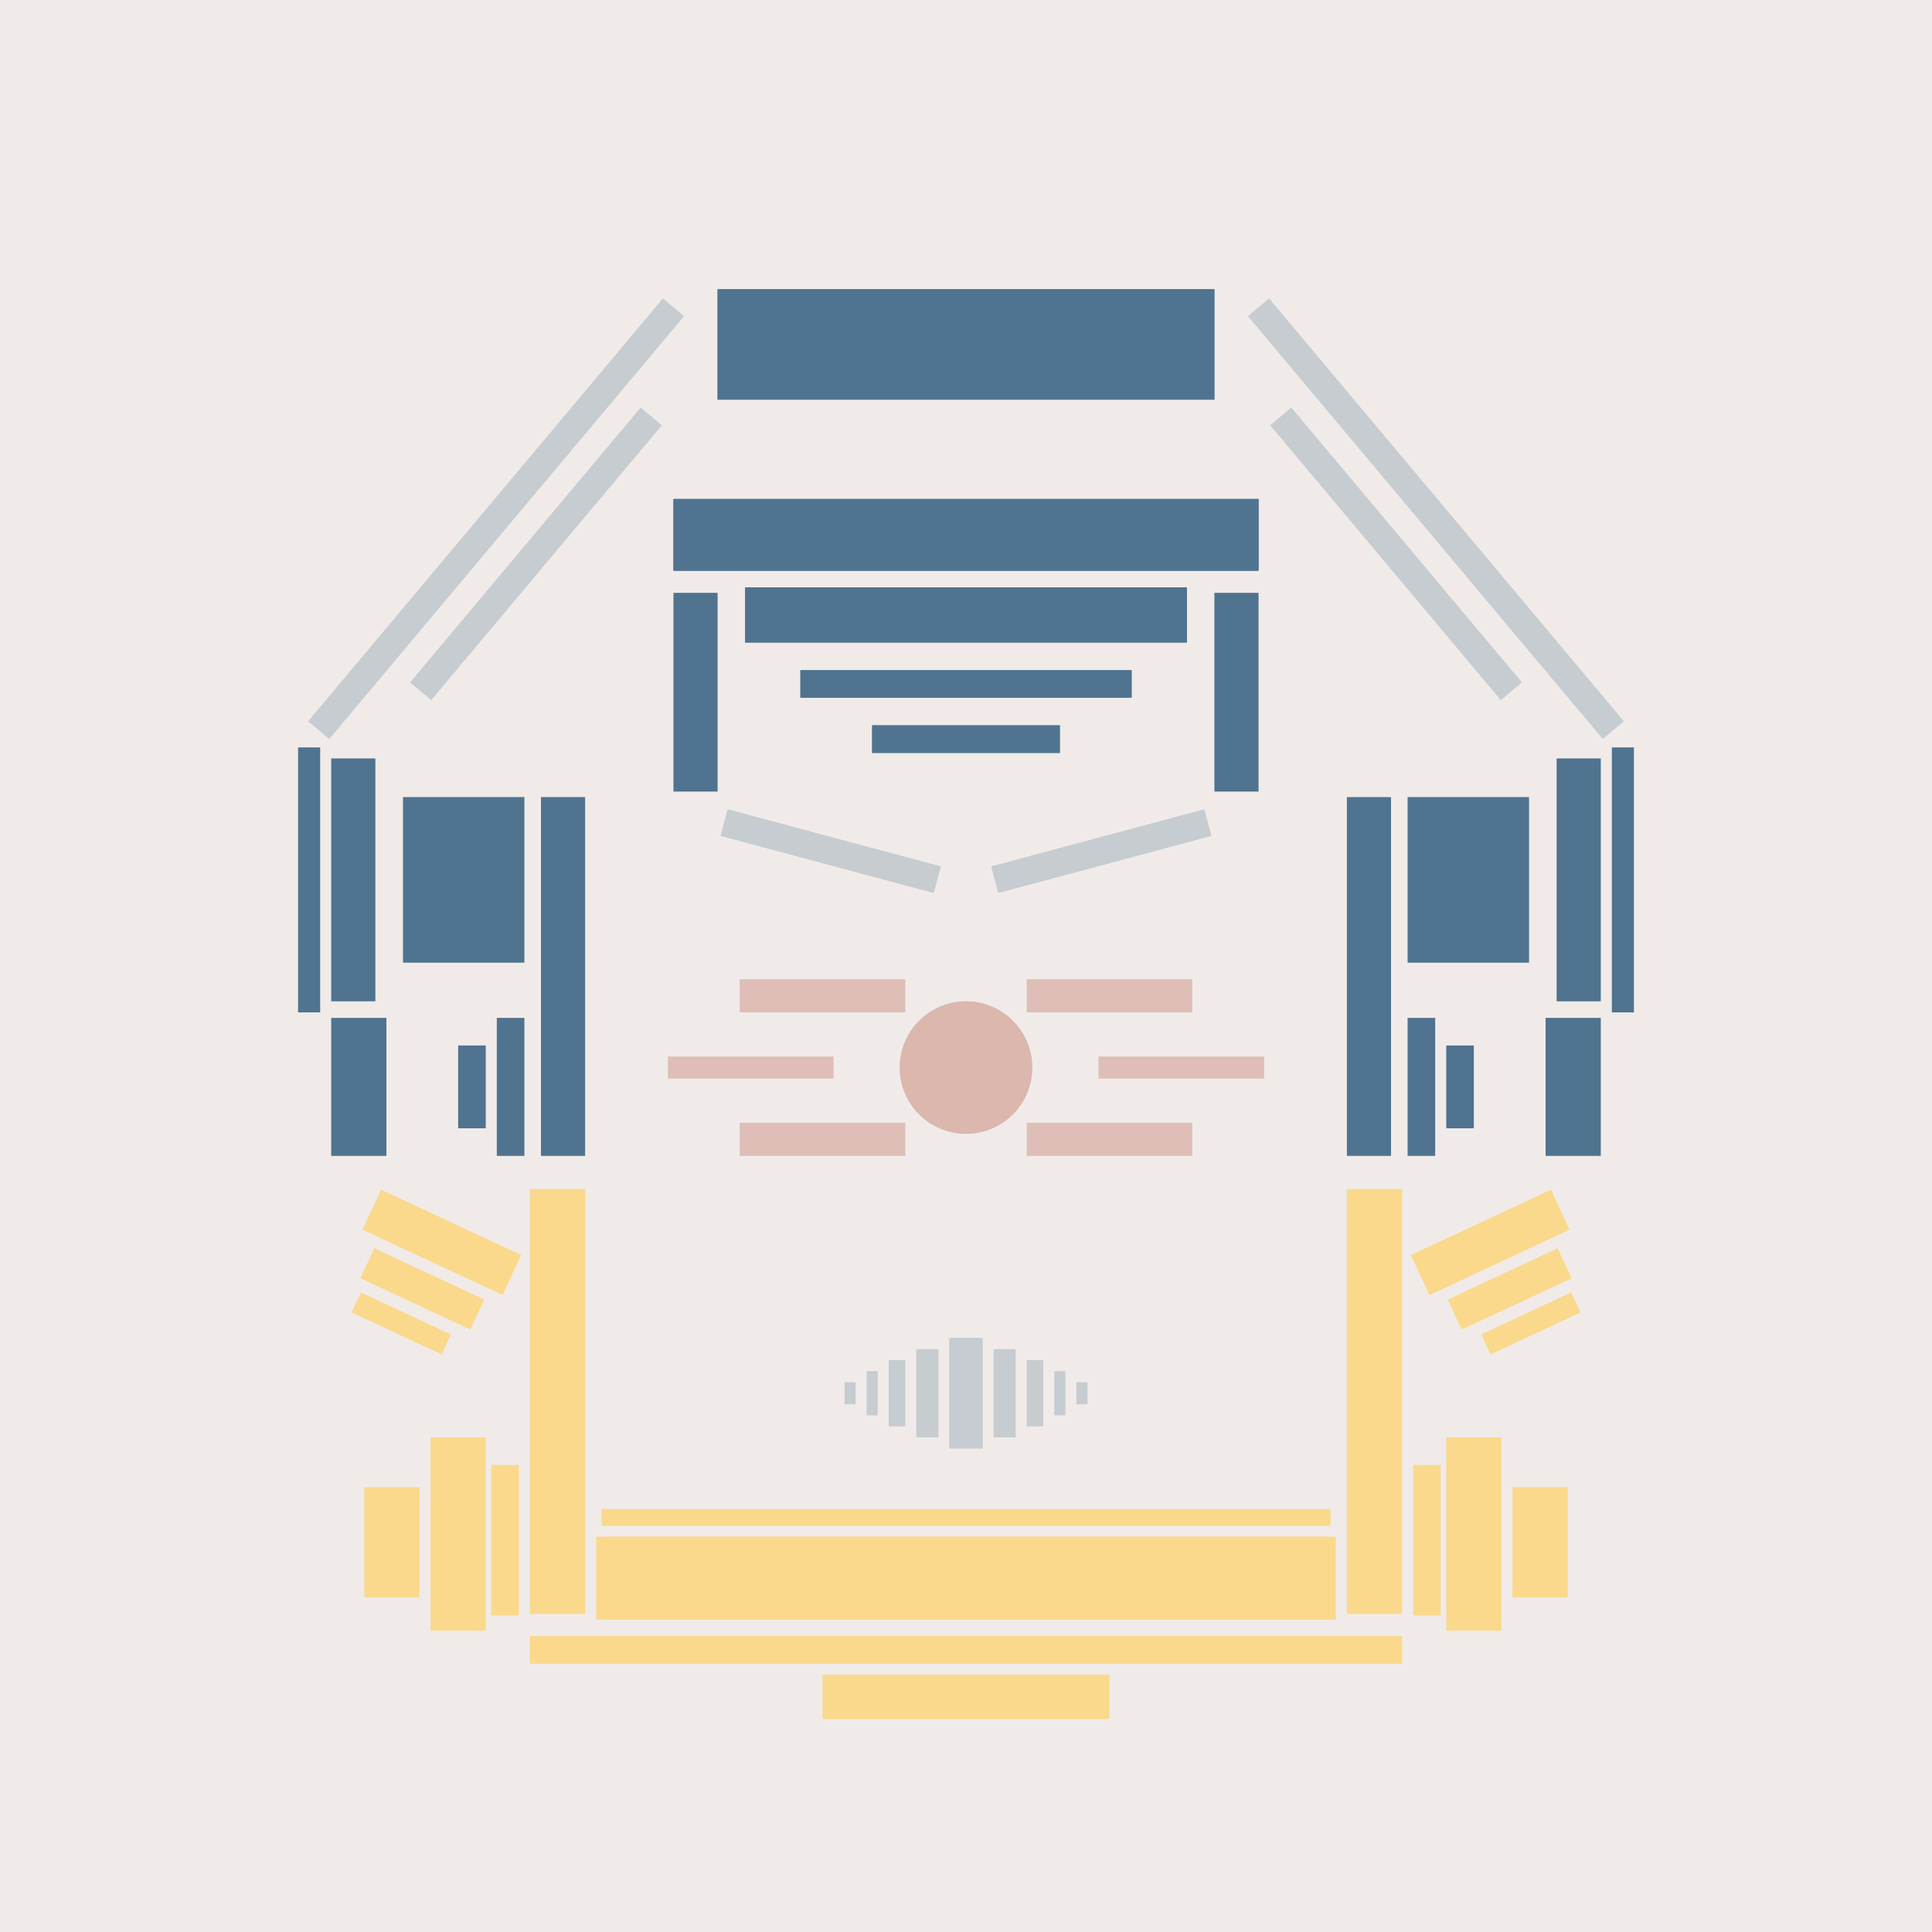 <svg xmlns='http://www.w3.org/2000/svg' preserveAspectRatio='xMinYMin meet' viewBox='0 0 350 350'> <filter id='neon' y='-2' x='-1' width='350' height='350'><feDropShadow flood-color='#8A795D' dx='0' dy='6' flood-opacity='0.65' stdDeviation='2.5' result='shadow'/><feOffset in='StrokePaint' dx='0' dy='2.4' result='offStrPnt'/><feFlood flood-color='#4A4132' flood-opacity='2' result='flood1' /><feOffset in='SourceGraphic' dx='0' dy='2' result='offFlood'/><feOffset in='SourceGraphic' dx='0' dy='9' result='offShadow'/><feComposite in='flood1' in2='offFlood' operator='in'  result='cmpFlood' /><feComposite in='shadow' in2='offShadow' operator='in' result='cmpSha' /><feGaussianBlur in='offStrPnt' stdDeviation='1' result='bStrokeP'/><feGaussianBlur in='cmpFlood' stdDeviation='0.6' result='bFlood'/><feGaussianBlur in='cmpSha' stdDeviation='0.6' result='bShadow'/><feMerge><feMergeNode in='bStrokeP'/><feMergeNode in='bshadow'/><feMergeNode in='bFlood'/><feMergeNode in='SourceGraphic'/></feMerge></filter>  <rect width='100%'  height='100%' fill='#F0EBE9'/> <g filter='url(#neon)' ><rect x='109' y= '260' width='132' height=  '3  '  fill= '#fad98c' /><rect x='109' y= '265' width='133' height=  '15 '  fill= '#fad98c' /><rect x='96 ' y= '283' width='158' height=  '5  '  fill= '#fad98c' /><rect x='150' y= '290' width='51 ' height=  '8  '  fill= '#fad98c' /><rect x='96 ' y= '202' width='10 ' height=  '77 '  fill= '#fad98c' /><rect x='89 ' y= '252' width='5  ' height=  '27.26 '  fill= '#fad98c' /><rect x='78 ' y= '247' width='10 ' height=  '35 '  fill= '#fad98c' /><rect x='66 ' y= '256' width='10 ' height=  '20 '  fill= '#fad98c' /><rect x='76 ' y= '197' width='8  ' height=  '28 '  fill= '#fad98c' transform = '  translate( -145   , 195 ) rotate ( -65)'  /><rect x='73 ' y= '209' width='6  ' height=  '22 '  fill= '#fad98c' transform = '  translate( -155   , 196 ) rotate ( -65)'  /><rect x='71 ' y= '217' width='4  ' height=  '18 '  fill= '#fad98c' transform = '  translate( -163   , 197 ) rotate ( -65)'  /><rect x='109' y= '260' width='132' height=  '3  '  fill= '#fad98c' transform= 'scale(-1,1) translate(-350,0)'/><rect x='109' y= '265' width='133' height=  '15 '  fill= '#fad98c' transform= 'scale(-1,1) translate(-350,0)'/><rect x='96 ' y= '283' width='158' height=  '5  '  fill= '#fad98c' transform= 'scale(-1,1) translate(-350,0)'/><rect x='150' y= '290' width='51 ' height=  '8  '  fill= '#fad98c' transform= 'scale(-1,1) translate(-350,0)'/><rect x='96 ' y= '202' width='10 ' height=  '77 '  fill= '#fad98c' transform= 'scale(-1,1) translate(-350,0)'/><rect x='89 ' y= '252' width='5  ' height=  '27.26 '  fill= '#fad98c' transform= 'scale(-1,1) translate(-350,0)'/><rect x='78 ' y= '247' width='10 ' height=  '35 '  fill= '#fad98c' transform= 'scale(-1,1) translate(-350,0)'/><rect x='66 ' y= '256' width='10 ' height=  '20 '  fill= '#fad98c' transform= 'scale(-1,1) translate(-350,0)'/><rect x='76 ' y= '197' width='8  ' height=  '28 '  fill= '#fad98c' transform = ' scale(-1,1)  translate(-350,0) translate( -145   , 195 ) rotate ( -65)'  /><rect x='73 ' y= '209' width='6  ' height=  '22 '  fill= '#fad98c' transform = ' scale(-1,1)  translate(-350,0) translate( -155   , 196 ) rotate ( -65)'  /><rect x='71 ' y= '217' width='4  ' height=  '18 '  fill= '#fad98c' transform = ' scale(-1,1)  translate(-350,0) translate( -163   , 197 ) rotate ( -65)'  /><rect x='98 ' y= '131' width='8  ' height=  '65 '  fill= '#50738F' /><rect x='122' y= '94 ' width='8  ' height=  '36 '  fill= '#50738F' /><rect x='54 ' y= '122' width='4  ' height=  '48 '  fill= '#50738F' /><rect x='158' y= '118' width='34 ' height=  '5  '  fill= '#50738F' /><rect x='145' y= '108' width='60 ' height=  '5  '  fill= '#50738F' /><rect x='122' y= '77 ' width='106' height=  '13 '  fill= '#50738F' /><rect x='135' y= '93 ' width='80 ' height=  '10 '  fill= '#50738F' /><rect x='130' y= '39 ' width='90 ' height=  '20 '  fill= '#50738F' /><rect x='73 ' y= '131' width='22 ' height=  '30 '  fill= '#50738F' /><rect x='90 ' y= '171' width='5  ' height=  '25 '  fill= '#50738F' /><rect x='83 ' y= '176' width='5  ' height=  '15 '  fill= '#50738F' /><rect x='60 ' y= '171' width='10 ' height=  '25 '  fill= '#50738F' /><rect x='60 ' y= '124' width='8  ' height=  '44 '  fill= '#50738F' /><rect x='131' y= '138' width='40 ' height=  '5  '  fill= '#C6CCCF' transform = '  translate( 41  , -34 ) rotate ( 15 )'  /><rect x='95 ' y= '54 ' width='5  ' height=  '65 '  fill= '#C6CCCF' transform = '  translate( 78  , -42 ) rotate ( 40 )'  /><rect x='39 ' y= '78 ' width='100' height=  '5  '  fill= '#C6CCCF' transform = '  translate( -29 , 97  ) rotate ( -50)'  /><rect x='98 ' y= '131' width='8  ' height=  '65 '  fill= '#50738F' transform= 'scale(-1,1) translate(-350,0)'/><rect x='122' y= '94 ' width='8  ' height=  '36 '  fill= '#50738F' transform= 'scale(-1,1) translate(-350,0)'/><rect x='54 ' y= '122' width='4  ' height=  '48 '  fill= '#50738F' transform= 'scale(-1,1) translate(-350,0)'/><rect x='158' y= '118' width='34 ' height=  '5  '  fill= '#50738F' transform= 'scale(-1,1) translate(-350,0)'/><rect x='145' y= '108' width='60 ' height=  '5  '  fill= '#50738F' transform= 'scale(-1,1) translate(-350,0)'/><rect x='122' y= '77 ' width='106' height=  '13 '  fill= '#50738F' transform= 'scale(-1,1) translate(-350,0)'/><rect x='135' y= '93 ' width='80 ' height=  '10 '  fill= '#50738F' transform= 'scale(-1,1) translate(-350,0)'/><rect x='130' y= '39 ' width='90 ' height=  '20 '  fill= '#50738F' transform= 'scale(-1,1) translate(-350,0)'/><rect x='73 ' y= '131' width='22 ' height=  '30 '  fill= '#50738F' transform= 'scale(-1,1) translate(-350,0)'/><rect x='90 ' y= '171' width='5  ' height=  '25 '  fill= '#50738F' transform= 'scale(-1,1) translate(-350,0)'/><rect x='83 ' y= '176' width='5  ' height=  '15 '  fill= '#50738F' transform= 'scale(-1,1) translate(-350,0)'/><rect x='60 ' y= '171' width='10 ' height=  '25 '  fill= '#50738F' transform= 'scale(-1,1) translate(-350,0)'/><rect x='60 ' y= '124' width='8  ' height=  '44 '  fill= '#50738F' transform= 'scale(-1,1) translate(-350,0)'/><rect x='131' y= '138' width='40 ' height=  '5  '  fill= '#C6CCCF' transform = ' scale(-1,1)  translate(-350,0) translate( 41  , -34 ) rotate ( 15 )'  /><rect x='95 ' y= '54 ' width='5  ' height=  '65 '  fill= '#C6CCCF' transform = ' scale(-1,1)  translate(-350,0) translate( 78  , -42 ) rotate ( 40 )'  /><rect x='39 ' y= '78 ' width='100' height=  '5  '  fill= '#C6CCCF' transform = ' scale(-1,1)  translate(-350,0) translate( -29 , 97  ) rotate ( -50)'  /><rect x='154' y= '238' width='8  ' height=  '2  '  fill= '#C6CCCF' transform = '  translate( 397 , 81  ) rotate ( 90 )'  /><rect x='152' y= '238' width='4  ' height=  '2  '  fill= '#C6CCCF' transform = '  translate( 393 , 85  ) rotate ( 90 )'  /><rect x='157' y= '238' width='12 ' height=  '3  '  fill= '#C6CCCF' transform = '  translate( 402 , 76  ) rotate ( 90 )'  /><rect x='160' y= '237' width='16 ' height=  '4  '  fill= '#C6CCCF' transform = '  translate( 407 , 71  ) rotate ( 90 )'  /><rect x='165' y= '236' width='20 ' height=  '6  '  fill= '#C6CCCF' transform = '  translate( 414 , 64  ) rotate ( 90 )'  /><rect x='154' y= '238' width='8  ' height=  '2  '  fill= '#C6CCCF' transform = ' scale(-1,1)  translate(-350,0) translate( 397 , 81  ) rotate ( 90 )'  /><rect x='152' y= '238' width='4  ' height=  '2  '  fill= '#C6CCCF' transform = ' scale(-1,1)  translate(-350,0) translate( 393 , 85  ) rotate ( 90 )'  /><rect x='157' y= '238' width='12 ' height=  '3  '  fill= '#C6CCCF' transform = ' scale(-1,1)  translate(-350,0) translate( 402 , 76  ) rotate ( 90 )'  /><rect x='160' y= '237' width='16 ' height=  '4  '  fill= '#C6CCCF' transform = ' scale(-1,1)  translate(-350,0) translate( 407 , 71  ) rotate ( 90 )'  /><rect x='165' y= '236' width='20 ' height=  '6  '  fill= '#C6CCCF' transform = ' scale(-1,1)  translate(-350,0) translate( 414 , 64  ) rotate ( 90 )'  /></g><g fill-opacity='0.85'><rect x='121' y= '178' width='30 ' height=  '4  '  fill= '#DBB6AD' filter='url(#neon)'  /><rect x='134' y= '164' width='30 ' height=  '6  '  fill= '#DBB6AD' filter='url(#neon)'  /><rect x='134' y= '190' width='30 ' height=  '6  '  fill= '#DBB6AD' filter='url(#neon)'  /><circle cx='175' cy='180' r ='12 '  fill= '#DBB6AD' filter='url(#neon)'  /><rect x='121' y= '178' width='30 ' height=  '4  '  fill= '#DBB6AD' filter='url(#neon)'  transform= 'scale(-1,1) translate(-350,0)'/><rect x='134' y= '164' width='30 ' height=  '6  '  fill= '#DBB6AD' filter='url(#neon)'  transform= 'scale(-1,1) translate(-350,0)'/><rect x='134' y= '190' width='30 ' height=  '6  '  fill= '#DBB6AD' filter='url(#neon)'  transform= 'scale(-1,1) translate(-350,0)'/><circle cx='175' cy='180' r ='12 '  fill= '#DBB6AD' filter='url(#neon)'  transform= 'scale(-1,1) translate(-350,0)'/></g></svg>
